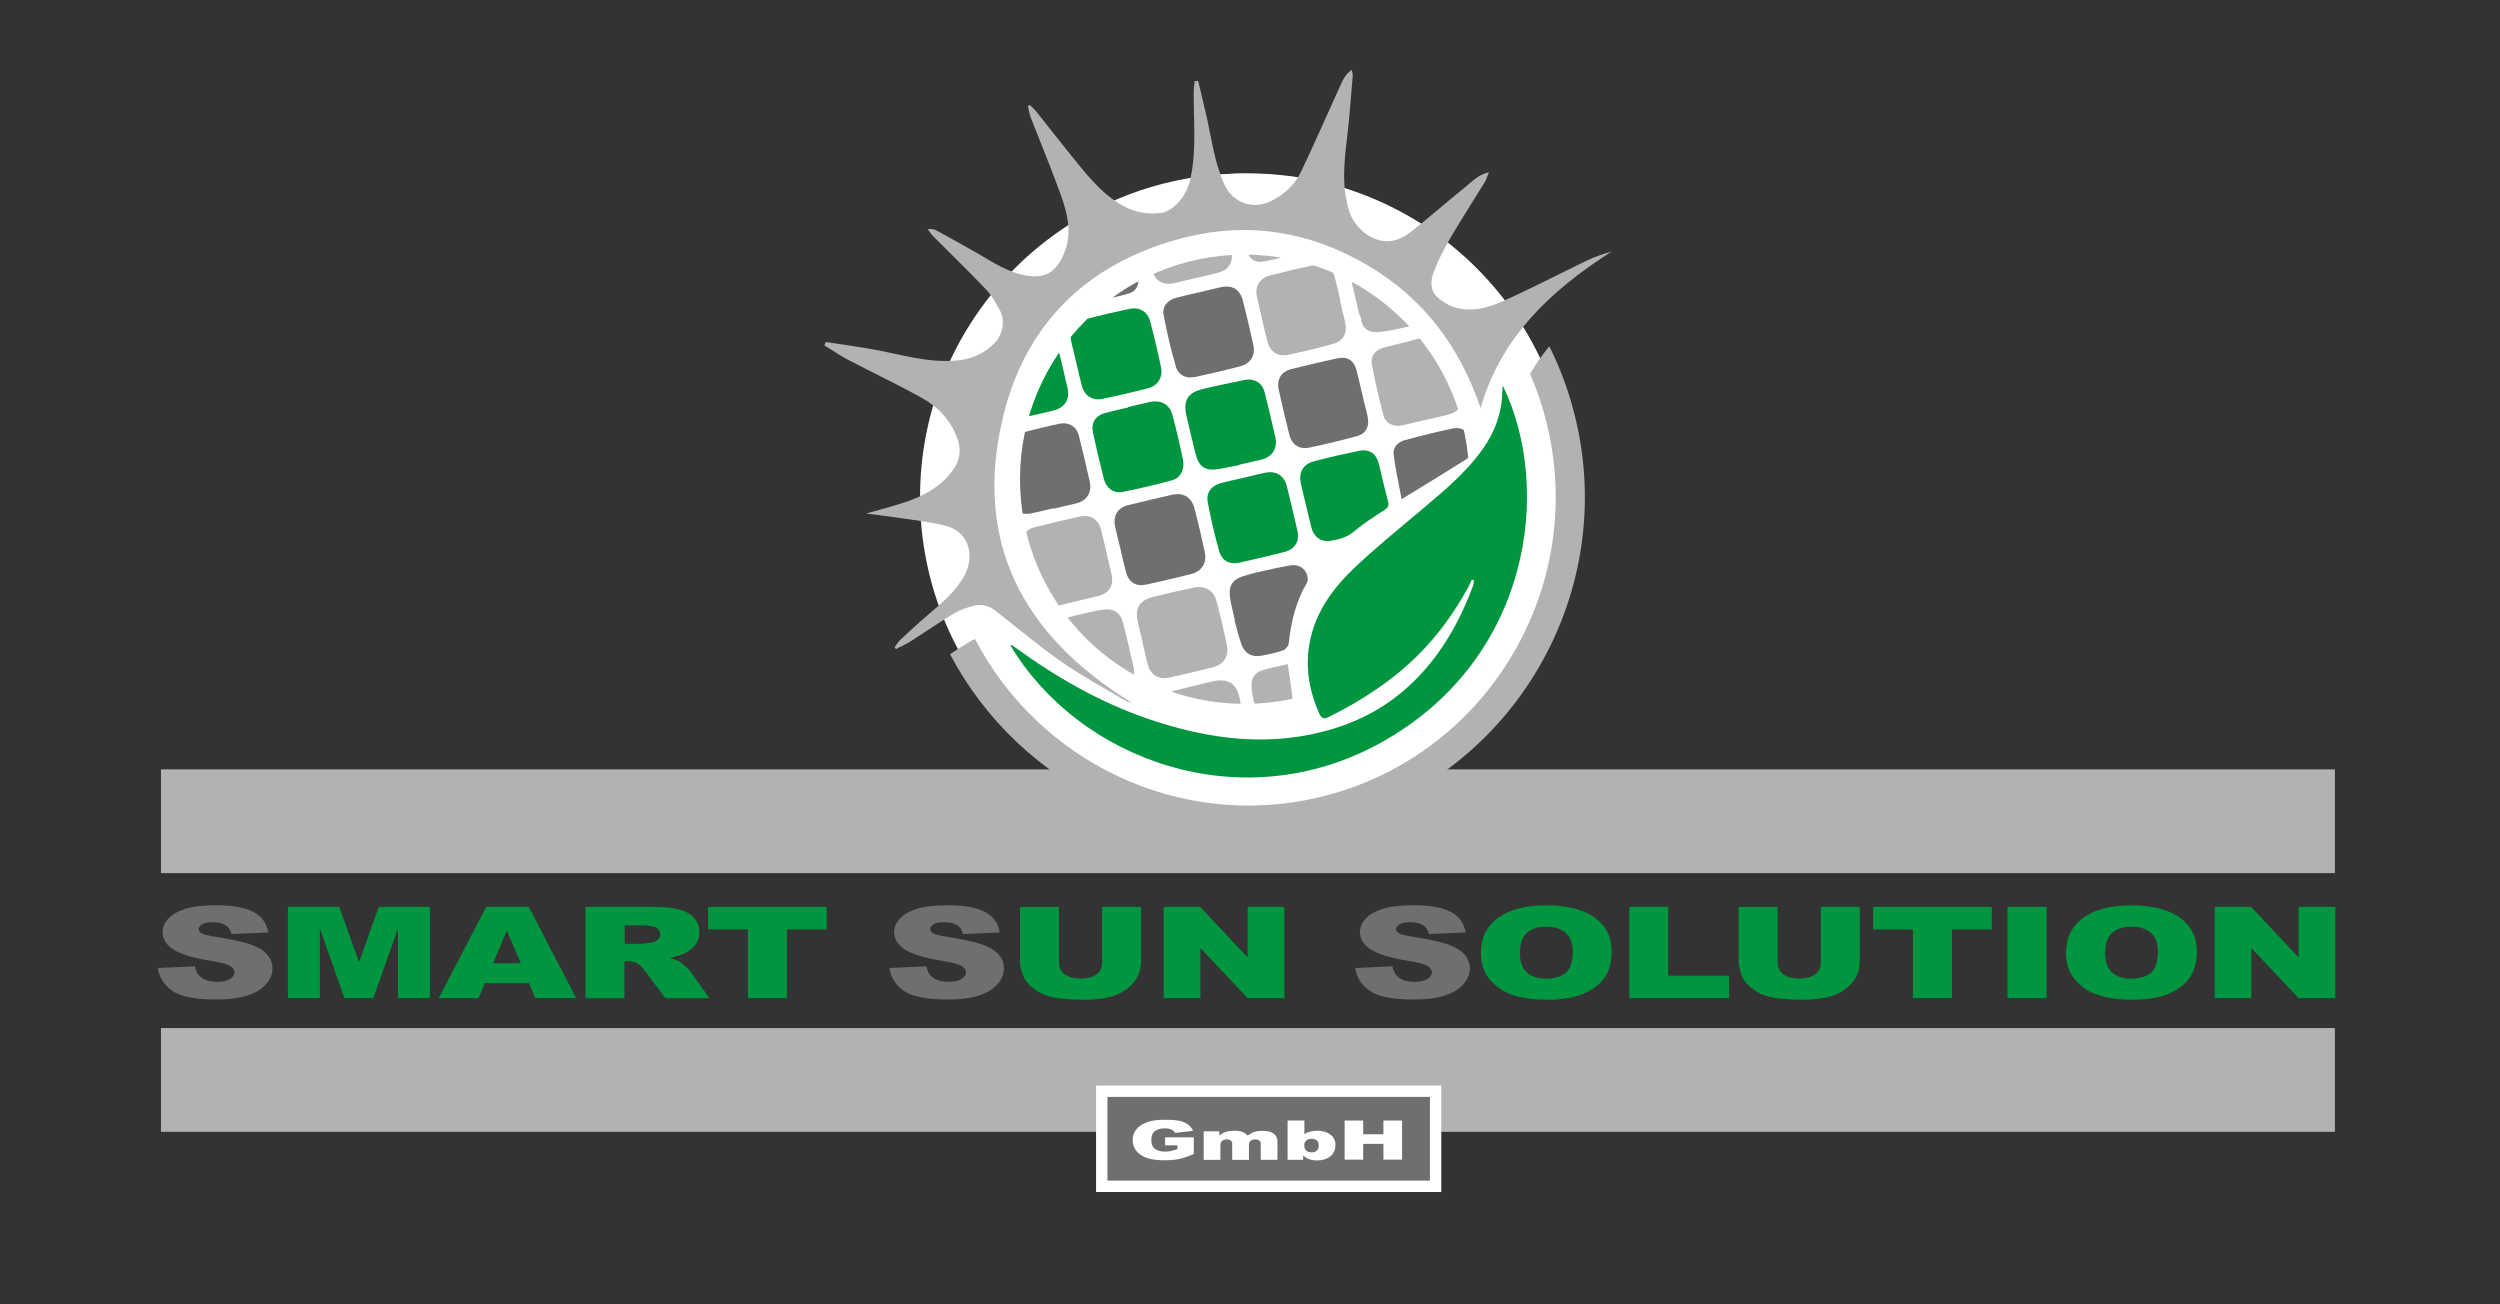 <?xml version="1.0" encoding="UTF-8"?>
<svg xmlns="http://www.w3.org/2000/svg" xmlns:xlink="http://www.w3.org/1999/xlink" viewBox="0 0 325.98 170.08">
  <rect x="0" y="0" width="325.98" height="170.08" fill="#333333" stroke="none"/>
  <defs>
    <style>
      .cls-1 {
        clip-path: url(#clippath);
      }

      .cls-2 {
        fill: none;
      }

      .cls-2, .cls-3, .cls-4, .cls-5, .cls-6, .cls-7 {
        stroke-width: 0px;
      }

      .cls-3 {
        fill: #706f6e;
      }

      .cls-4 {
        fill: #b2b2b2;
      }

      .cls-5 {
        fill: #fff;
      }

      .cls-6 {
        fill: #00963f;
      }

      .cls-7 {
        fill: #009640;
      }
    </style>
    <clipPath id="clippath">
      <circle class="cls-2" cx="162.29" cy="62.49" r="29.29"/>
    </clipPath>
  </defs>
  <g id="Gruppe-Quer">
    <g>
      <g>
        <path class="cls-3" d="M20.58,126.22l4.84-.22c.11.57.32,1,.64,1.3.52.48,1.27.72,2.25.72.73,0,1.29-.12,1.68-.37.39-.25.59-.53.59-.86s-.19-.58-.56-.83c-.38-.24-1.24-.47-2.61-.69-2.23-.36-3.82-.84-4.77-1.45-.96-.6-1.44-1.37-1.44-2.3,0-.61.25-1.19.74-1.73s1.23-.97,2.21-1.28c.98-.31,2.33-.47,4.05-.47,2.1,0,3.71.28,4.81.85,1.1.56,1.76,1.46,1.97,2.7l-4.79.2c-.13-.54-.39-.92-.8-1.17s-.97-.37-1.69-.37c-.59,0-1.04.09-1.34.27-.3.18-.45.4-.45.66,0,.19.12.36.37.51.24.16.81.3,1.71.44,2.22.35,3.82.7,4.78,1.05.96.36,1.66.79,2.1,1.32.44.53.66,1.11.66,1.76,0,.76-.29,1.47-.88,2.11-.58.64-1.4,1.13-2.45,1.46-1.05.33-2.37.5-3.96.5-2.8,0-4.74-.39-5.82-1.17-1.08-.78-1.69-1.77-1.83-2.97Z"/>
        <path class="cls-7" d="M37.55,118.25h6.69l2.58,7.24,2.56-7.24h6.68v11.9h-4.17v-9.07l-3.21,9.07h-3.77l-3.2-9.07v9.07h-4.17v-11.9Z"/>
        <path class="cls-7" d="M68.97,128.19h-5.77l-.8,1.96h-5.19l6.19-11.9h5.55l6.18,11.9h-5.33l-.82-1.96ZM67.91,125.61l-1.82-4.28-1.8,4.28h3.61Z"/>
        <path class="cls-7" d="M76.34,130.15v-11.9h8.48c1.57,0,2.77.1,3.6.29s1.5.56,2.01,1.08.76,1.17.76,1.93c0,.66-.2,1.23-.58,1.71-.39.48-.93.87-1.61,1.17-.43.19-1.03.35-1.79.47.61.15,1.05.29,1.32.44.19.1.46.31.81.63.36.32.59.56.71.74l2.46,3.45h-5.75l-2.72-3.63c-.34-.47-.65-.78-.92-.92-.37-.18-.78-.28-1.25-.28h-.45v4.83h-5.11ZM81.45,123.07h2.14c.23,0,.68-.05,1.35-.16.34-.05.61-.17.83-.37.21-.2.32-.43.32-.69,0-.38-.17-.68-.51-.88-.34-.21-.97-.31-1.9-.31h-2.23v2.42Z"/>
        <path class="cls-7" d="M92.34,118.25h15.46v2.94h-5.19v8.96h-5.09v-8.96h-5.19v-2.94Z"/>
        <path class="cls-3" d="M115.96,126.22l4.84-.22c.11.57.32,1,.64,1.3.52.48,1.27.72,2.25.72.73,0,1.29-.12,1.68-.37.39-.25.59-.53.59-.86s-.19-.58-.56-.83c-.38-.24-1.24-.47-2.61-.69-2.23-.36-3.82-.84-4.77-1.45-.96-.6-1.44-1.37-1.44-2.3,0-.61.25-1.19.74-1.73s1.23-.97,2.21-1.28c.98-.31,2.33-.47,4.05-.47,2.1,0,3.71.28,4.81.85,1.1.56,1.76,1.46,1.97,2.7l-4.79.2c-.13-.54-.39-.92-.8-1.17s-.97-.37-1.69-.37c-.59,0-1.04.09-1.34.27-.3.18-.45.4-.45.66,0,.19.12.36.37.51.24.16.81.3,1.71.44,2.22.35,3.82.7,4.78,1.05.96.36,1.66.79,2.1,1.32.44.53.66,1.11.66,1.76,0,.76-.29,1.47-.88,2.11-.58.64-1.4,1.13-2.45,1.46-1.05.33-2.37.5-3.96.5-2.8,0-4.74-.39-5.82-1.17-1.08-.78-1.69-1.77-1.83-2.97Z"/>
        <path class="cls-7" d="M143.71,118.25h5.08v7.09c0,.7-.15,1.37-.46,1.99-.3.62-.78,1.17-1.43,1.64-.65.47-1.33.8-2.04.99-.99.26-2.17.4-3.56.4-.8,0-1.67-.04-2.62-.12-.95-.08-1.74-.24-2.38-.48s-1.22-.58-1.75-1.03c-.53-.44-.89-.9-1.08-1.37-.31-.76-.47-1.43-.47-2.01v-7.09h5.08v7.26c0,.65.25,1.16.75,1.52s1.19.55,2.07.55,1.56-.18,2.06-.54.75-.87.75-1.53v-7.26Z"/>
        <path class="cls-7" d="M151.73,118.25h4.75l6.2,6.58v-6.58h4.79v11.9h-4.79l-6.16-6.53v6.53h-4.78v-11.9Z"/>
        <path class="cls-3" d="M176.71,126.22l4.84-.22c.11.57.32,1,.64,1.3.52.48,1.27.72,2.25.72.73,0,1.29-.12,1.68-.37.39-.25.59-.53.59-.86s-.19-.58-.56-.83c-.38-.24-1.24-.47-2.61-.69-2.23-.36-3.82-.84-4.77-1.45-.96-.6-1.44-1.37-1.44-2.3,0-.61.25-1.19.74-1.73s1.23-.97,2.21-1.28c.98-.31,2.33-.47,4.05-.47,2.1,0,3.71.28,4.81.85,1.1.56,1.76,1.46,1.97,2.7l-4.79.2c-.13-.54-.39-.92-.8-1.17s-.97-.37-1.69-.37c-.59,0-1.04.09-1.34.27-.3.18-.45.4-.45.66,0,.19.12.36.37.51.24.16.81.3,1.71.44,2.22.35,3.82.7,4.78,1.05.96.36,1.66.79,2.1,1.32.44.53.66,1.11.66,1.76,0,.76-.29,1.47-.88,2.11-.58.64-1.4,1.13-2.45,1.46-1.05.33-2.37.5-3.96.5-2.8,0-4.74-.39-5.82-1.17-1.08-.78-1.69-1.77-1.83-2.97Z"/>
        <path class="cls-7" d="M193.1,124.21c0-1.94.75-3.46,2.25-4.54,1.5-1.08,3.58-1.62,6.25-1.62s4.85.53,6.33,1.59c1.48,1.06,2.22,2.55,2.22,4.47,0,1.39-.32,2.53-.97,3.42s-1.58,1.58-2.81,2.08c-1.22.49-2.75.74-4.58.74s-3.39-.21-4.61-.64c-1.22-.43-2.2-1.1-2.96-2.03s-1.13-2.08-1.13-3.47ZM198.18,124.23c0,1.2.31,2.06.93,2.59.62.53,1.46.79,2.52.79s1.94-.26,2.54-.77.9-1.44.9-2.77c0-1.12-.31-1.94-.94-2.46-.62-.52-1.47-.78-2.54-.78s-1.85.26-2.47.79c-.62.53-.93,1.39-.93,2.61Z"/>
        <path class="cls-7" d="M212.43,118.25h5.09v8.97h7.94v2.93h-13.02v-11.9Z"/>
        <path class="cls-7" d="M237.42,118.25h5.08v7.09c0,.7-.15,1.37-.46,1.99-.3.62-.78,1.17-1.43,1.64-.65.47-1.33.8-2.04.99-.99.26-2.17.4-3.56.4-.8,0-1.67-.04-2.62-.12-.95-.08-1.74-.24-2.38-.48s-1.22-.58-1.75-1.03c-.53-.44-.89-.9-1.08-1.37-.31-.76-.47-1.43-.47-2.01v-7.09h5.08v7.26c0,.65.25,1.16.75,1.52s1.19.55,2.07.55,1.56-.18,2.06-.54.75-.87.75-1.53v-7.26Z"/>
        <path class="cls-7" d="M244.25,118.25h15.46v2.94h-5.19v8.96h-5.09v-8.96h-5.19v-2.94Z"/>
        <path class="cls-7" d="M261.76,118.25h5.1v11.9h-5.1v-11.9Z"/>
        <path class="cls-7" d="M269.4,124.21c0-1.94.75-3.46,2.25-4.54,1.5-1.08,3.58-1.62,6.25-1.62s4.85.53,6.33,1.59c1.48,1.06,2.22,2.55,2.22,4.47,0,1.39-.32,2.53-.97,3.42s-1.58,1.58-2.81,2.08c-1.22.49-2.75.74-4.58.74s-3.39-.21-4.61-.64c-1.22-.43-2.2-1.1-2.96-2.03s-1.13-2.08-1.13-3.47ZM274.49,124.23c0,1.2.31,2.06.93,2.59.62.53,1.46.79,2.52.79s1.94-.26,2.54-.77.9-1.44.9-2.77c0-1.12-.31-1.94-.94-2.46-.62-.52-1.47-.78-2.54-.78s-1.85.26-2.47.79c-.62.53-.93,1.39-.93,2.61Z"/>
        <path class="cls-7" d="M288.77,118.25h4.75l6.2,6.58v-6.58h4.79v11.9h-4.79l-6.16-6.53v6.53h-4.78v-11.9Z"/>
      </g>
      <g>
        <rect class="cls-4" x="20.99" y="100.32" width="283.46" height="13.53"/>
        <rect class="cls-4" x="20.99" y="134.05" width="283.46" height="13.53"/>
      </g>
    </g>
    <g>
      <circle class="cls-5" cx="162.72" cy="64.78" r="42.17"/>
      <circle class="cls-5" cx="162.14" cy="64.81" r="42.17"/>
      <path class="cls-4" d="M123.88,85.31c9.13,17.34,29.12,27.06,49,22.35,23.56-5.58,38.18-29.36,32.58-53-.8-3.37-1.96-6.54-3.44-9.51-.96,1.16-1.8,2.36-2.51,3.6.93,2.16,1.69,4.41,2.25,6.78,5.12,21.61-8.24,43.34-29.76,48.43-18.23,4.32-36.56-4.66-44.86-20.63-.22.08-.43.18-.6.28-.89.54-1.76,1.09-2.66,1.69Z"/>
      <path class="cls-4" d="M193.05,53.22c2.7-9.39,9.26-15.4,17.09-20.42-.55.17-1.1.32-1.64.52-.54.2-1.08.41-1.6.66-3.67,1.78-7.28,3.66-11,5.32-2.02.9-4.23,1.47-6.46.69-.75-.26-1.49-.74-2.07-1.29-.92-.88-.84-2.12-.45-3.16.57-1.52,1.31-2.99,2.13-4.4,1.46-2.49,3.03-4.91,4.54-7.37.21-.34.32-.74.56-1.31-1.4.32-2.19,1.2-3.05,1.9-2.37,1.91-4.66,3.92-7.05,5.81-.95.75-2.04,1.34-3.35,1.28-2.04-.1-4.06-1.78-4.73-3.79-1.07-3.25-.71-6.51-.31-9.81.32-2.64.49-5.29.72-7.94.02-.21-.06-.43-.11-.81-.98.66-1.29,1.61-1.69,2.47-1.65,3.61-3.23,7.26-4.95,10.84-.8,1.68-2.14,2.93-3.84,3.78-2.36,1.18-5.01.36-6.16-2.18-1.22-2.71-1.6-5.59-2.22-8.44-.37-1.68-.79-3.34-1.18-5.02-.15,0-.3.02-.46.03-.04.44-.11.87-.12,1.31-.04,3.87.42,7.74-.47,11.58-.47,2.06-2.15,4.13-3.91,4.31-1.63.17-3.25-.08-4.74-.89-3.05-1.67-5.05-4.4-7.17-7.01-1.45-1.79-2.86-3.62-4.31-5.42-.23-.29-.53-.52-.79-.78-.08.04-.16.08-.23.12.12.51.18,1.04.37,1.52,1.31,3.38,2.71,6.72,3.93,10.12.92,2.56,1.53,5.19.3,7.87-.93,2.02-2.18,2.98-4.54,2.66-2.47-.33-4.53-1.72-6.64-2.94-1.77-1.02-3.57-2.01-5.36-2.99-.29-.16-.65-.22-1.13-.15.23.3.44.63.7.89,2.3,2.32,4.66,4.59,6.91,6.96.74.78,1.28,1.77,1.8,2.72.73,1.31.42,3.15-.7,4.29-1.35,1.37-2.99,2.09-4.94,2.26-4,.35-7.74-.95-11.59-1.58-1.82-.3-3.64-.56-5.47-.84-.06.15-.11.3-.17.45,1.03.63,2.04,1.33,3.11,1.89,3.21,1.68,6.49,3.22,9.64,4.99,2.17,1.21,3.83,3,4.64,5.45.45,1.35.26,2.62-.52,3.76-1.44,2.1-3.54,3.34-5.87,4.18-1.76.64-3.6,1.08-5.56,1.65,1.55.21,3.03.37,4.5.6,2.02.31,4.08.5,6.04,1.05,3.1.88,3.55,4.2,2.24,6.51-1.18,2.07-2.99,3.58-4.77,5.1-1.22,1.04-2.4,2.13-3.57,3.22-.29.27-.49.63-.73.96.06.08.11.15.17.23.63-.32,1.28-.6,1.87-.98,1.9-1.2,3.74-2.48,5.67-3.64.76-.46,1.63-.76,2.49-.99,1.03-.28,2.03-.11,2.91.58,2.88,2.25,5.68,4.62,8.67,6.71,2.59,1.81,5.4,3.32,8.12,4.95.28.17.62.25,1.16.45-14.49-8.84-20.96-21.27-16.81-37.79,3.07-12.24,11.51-19.97,23.78-23,8.23-2.03,16.18-.69,23.54,3.61,7.33,4.28,12.11,10.62,14.85,18.71Z"/>
      <path class="cls-6" d="M131.74,84.13c8.87,14.93,30.09,22.84,48.37,12.68,19.45-10.81,22.42-33.02,15.84-46.54-.03.34-.05.53-.06.72-.04,2.79-.93,5.27-2.54,7.54-2.23,3.16-5.19,5.57-8.11,8.04-2.99,2.52-6.05,4.98-8.86,7.69-3.23,3.11-5.6,6.78-5.84,11.47-.13,2.6.46,5.03,1.51,7.38.3.66.7.64,1.23.37,4.34-2.16,8.35-4.77,11.79-8.23,2.51-2.53,4.55-5.38,6.27-8.49.22-.39.4-.79.59-1.19.09.04.18.07.27.11-.05.25-.06.52-.15.76-1.84,4.93-4.42,9.41-8.34,13.01-2.78,2.56-6.01,4.37-9.62,5.5-8.2,2.56-16.24,1.54-24.19-1.15-6.35-2.15-12.1-5.44-17.51-9.37-.15-.11-.32-.21-.48-.32-.02-.01-.06,0-.18.02Z"/>
      <g class="cls-1">
        <g>
          <path class="cls-4" d="M148.97,83.75c.22.94.43,1.87.67,2.81.37,1.47,1.41,2.11,2.89,1.78,1.85-.41,3.69-.85,5.52-1.3,1.5-.37,2.23-1.42,1.92-2.93-.39-1.95-.85-3.88-1.37-5.8-.37-1.35-1.53-1.98-2.92-1.69-1.69.36-3.38.72-5.06,1.14-2.13.52-2.69,1.46-2.21,3.56.19.81.38,1.62.58,2.43h0Z"/>
          <path class="cls-6" d="M140.35,47.33c.23.97.44,1.94.69,2.9.35,1.36,1.37,2.06,2.74,1.78,1.98-.41,3.94-.87,5.9-1.38,1.28-.33,1.98-1.42,1.71-2.72-.41-2.01-.88-4.01-1.41-5.99-.35-1.31-1.41-1.93-2.74-1.64-1.97.42-3.94.88-5.9,1.38-1.39.35-1.96,1.35-1.68,2.78.1.5.24,1,.36,1.5.11.47.22.94.33,1.4Z"/>
          <path class="cls-3" d="M146.11,71.63c.23.97.43,1.94.69,2.9.38,1.42,1.31,2,2.76,1.68,1.94-.43,3.88-.89,5.8-1.37,1.31-.33,2.03-1.44,1.75-2.78-.41-1.95-.86-3.88-1.37-5.8-.39-1.47-1.47-2.07-2.94-1.74-1.91.43-3.81.88-5.71,1.35-1.36.34-1.99,1.4-1.69,2.77.22,1,.47,2,.71,3h0Z"/>
          <path class="cls-3" d="M156.37,38.11c-1.03.24-2.07.46-3.09.74-1.06.29-1.77,1.15-1.56,2.22.43,2.26.95,4.51,1.6,6.72.34,1.16,1.33,1.61,2.54,1.36,1.98-.42,3.95-.88,5.9-1.4,1.35-.36,1.97-1.46,1.66-2.81-.43-1.91-.87-3.82-1.35-5.71-.38-1.5-1.37-2.1-2.88-1.78-.94.2-1.87.44-2.81.66Z"/>
          <path class="cls-6" d="M162.02,62.32c-.94.22-1.88.43-2.81.67-1.24.32-1.97,1.24-1.73,2.49.4,2.14.89,4.27,1.49,6.37.37,1.32,1.36,1.8,2.71,1.5,1.94-.43,3.88-.89,5.81-1.38,1.37-.35,2-1.4,1.68-2.78-.44-1.94-.9-3.88-1.38-5.81-.34-1.35-1.39-2.02-2.76-1.75-1.01.2-2,.47-3,.7h0Z"/>
          <path class="cls-6" d="M161.6,60.6c1-.24,2-.46,2.99-.71,1.3-.33,2.01-1.45,1.72-2.79-.44-1.98-.9-3.95-1.4-5.91-.34-1.32-1.37-1.91-2.71-1.63-1.76.37-3.52.72-5.27,1.14-2.09.5-2.69,1.51-2.21,3.58.37,1.6.74,3.19,1.14,4.78.46,1.88,1.33,2.42,3.21,2.07.85-.16,1.7-.32,2.55-.49,0-.02,0-.03-.01-.05Z"/>
          <path class="cls-6" d="M147.1,53.13c-1,.24-2.01.45-3,.72-1.25.33-1.86,1.27-1.59,2.55.44,2.04.92,4.07,1.44,6.1.3,1.17,1.29,1.88,2.46,1.64,2.14-.43,4.26-.93,6.37-1.5,1.15-.31,1.73-1.43,1.47-2.7-.4-1.95-.85-3.89-1.37-5.81-.4-1.47-1.55-2.04-3.07-1.69-.91.21-1.81.43-2.72.64v.05Z"/>
          <path class="cls-4" d="M174.76,39.14c-.24-1-.45-2-.71-2.99-.33-1.26-1.27-1.9-2.53-1.63-2.01.43-4.01.9-5.99,1.42-1.28.33-1.93,1.43-1.64,2.74.42,1.94.89,3.88,1.36,5.81.32,1.32,1.31,2.05,2.64,1.78,1.98-.4,3.95-.86,5.89-1.42,1.45-.41,1.94-1.42,1.6-2.89-.22-.94-.44-1.87-.66-2.8.02,0,.03,0,.05-.01Z"/>
          <path class="cls-3" d="M177.62,51.37c-.24-1.03-.47-2.07-.74-3.09-.34-1.3-1.21-1.84-2.54-1.55-1.97.44-3.95.89-5.91,1.38-1.39.34-2,1.36-1.69,2.75.43,1.94.89,3.88,1.37,5.81.32,1.28,1.28,1.97,2.59,1.7,2.1-.43,4.19-.94,6.26-1.51,1.17-.32,1.63-1.29,1.38-2.49-.1-.5-.24-1-.36-1.5-.12-.5-.24-1-.36-1.5h-.01Z"/>
          <path class="cls-4" d="M144.27,72c-.23-.97-.44-1.94-.69-2.9-.35-1.37-1.38-2.05-2.74-1.76-1.97.43-3.94.89-5.9,1.4-1.42.36-1.84,1.31-1.42,2.69.76,2.47,1.87,4.77,3.2,6.97.34.56.7.72,1.33.56,1.71-.44,3.43-.82,5.14-1.24,1.44-.36,2.06-1.36,1.75-2.81-.21-.97-.45-1.94-.68-2.9,0,0,0,0,0,0Z"/>
          <path class="cls-6" d="M170.3,65.88c.23.97.44,1.94.69,2.9.32,1.24,1.25,1.93,2.5,1.73,1.06-.17,2.09-.4,2.99-1.16,1.27-1.07,2.69-1.97,4.08-2.88.46-.3.57-.57.43-1.09-.43-1.61-.8-3.24-1.19-4.86-.34-1.38-1.23-2.02-2.63-1.73-1.95.4-3.89.84-5.81,1.35-1.49.4-2.06,1.45-1.73,2.94.1.47.22.94.33,1.41.11.47.22.94.33,1.41h0Z"/>
          <path class="cls-3" d="M137.4,66.33c.93-.22,1.86-.46,2.8-.66,1.44-.3,2.21-1.38,1.9-2.83-.44-2-.91-4-1.41-5.99-.32-1.27-1.34-1.87-2.64-1.58-1.6.35-3.19.72-4.77,1.15-.3.08-.71.51-.72.8-.15,2.77-.27,5.55-.29,8.33-.01,1.09.86,1.62,2.02,1.42.54-.1,1.06-.23,1.6-.35.5-.11,1-.24,1.5-.35,0,.02.01.05.02.07Z"/>
          <path class="cls-4" d="M185.87,54.76c1.03-.24,2.07-.45,3.09-.74,1.28-.36,1.65-1.01,1.07-2.19-1.16-2.35-2.43-4.64-3.66-6.95-.37-.69-.87-.9-1.66-.66-1.38.41-2.8.71-4.19,1.07-1.2.31-1.86,1.14-1.63,2.34.42,2.2.94,4.38,1.5,6.55.26,1,1.3,1.51,2.39,1.29,1.04-.21,2.06-.48,3.09-.72,0,0,0,.02,0,.02Z"/>
          <path class="cls-3" d="M160.98,80.94c.3,1.05.54,2.11.91,3.13.42,1.16,1.38,1.66,2.6,1.43.94-.18,1.89-.38,2.8-.69.32-.11.71-.56.75-.9.29-2.8.93-5.48,2.38-7.94.19-.31.09-.95-.11-1.31-.42-.76-1.2-1.09-2.05-.94-1.48.26-2.95.59-4.42.92-.62.14-1.24.34-1.85.53-1.18.37-1.74,1.14-1.64,2.37.04.57.17,1.14.29,1.7.12.56.26,1.12.39,1.68-.01,0-.03,0-.04.01Z"/>
          <path class="cls-3" d="M182.76,65.09c3.07-1.88,5.81-3.54,8.51-5.26.29-.19.46-.7.51-1.09.05-.4-.12-.82-.18-1.23-.17-1.25-.91-1.9-2.17-1.64-2.1.43-4.19.96-6.26,1.52-.86.23-1.57.92-1.46,1.82.22,1.88.66,3.74,1.05,5.88Z"/>
          <path class="cls-4" d="M147.77,88.72c.04-.63.16-1.1.07-1.53-.44-2.04-.91-4.07-1.43-6.09-.29-1.14-1.15-1.74-2.28-1.64-.6.05-1.21.18-1.8.31-1.25.28-2.48.58-3.94.93,2.61,3.43,5.64,5.95,9.38,8.02Z"/>
          <path class="cls-6" d="M137.61,45.05c-2.03,2.77-3.4,5.86-4.42,9.27.32,0,.53.05.73,0,1.16-.25,2.32-.5,3.47-.8,1.46-.37,2.14-1.44,1.81-2.9-.41-1.84-.86-3.68-1.3-5.52-.1-.02-.2-.04-.3-.06Z"/>
          <path class="cls-4" d="M184.12,42.12c-2.28-2.48-4.88-4.54-8.08-6.21.44,1.85.82,3.48,1.21,5.1.04.15.18.28.2.43.12,1.43,1.05,1.98,2.3,1.86,1.47-.14,2.91-.52,4.36-.8,0-.13,0-.26.01-.38Z"/>
          <path class="cls-4" d="M155.98,36.24c1-.24,2-.44,2.99-.72,1.04-.29,1.6-1,1.66-1.98.05-.74-.2-1.21-1.04-1.04-2.32.46-4.63.92-6.94,1.43-.65.14-1.26.45-1.89.67-.52.18-.57.52-.4.99.37,1.06,1.32,1.59,2.54,1.37.53-.1,1.06-.24,1.59-.37.5-.12,1-.24,1.49-.35Z"/>
          <path class="cls-4" d="M167.92,86.6c-1.18.28-2.33.46-3.41.83-1.04.36-1.41,1.16-1.3,2.31.25,2.59.46,2.75,2.98,2.34.6-.1,1.22-.12,1.8-.3.24-.07.57-.48.54-.7-.15-1.46-.39-2.91-.62-4.49Z"/>
          <path class="cls-4" d="M152.04,90.85c2.31.46,4.61.93,6.92,1.36.69.13,1.4.1,2.11.17.64.06.76-.23.67-.81-.37-2.47-1.51-3.26-3.93-2.66-1.56.38-3.12.75-4.67,1.14-.36.09-.71.24-1.07.37,0,.15-.02.29-.03.44Z"/>
          <path class="cls-3" d="M143.44,39.17c1.29-.31,2.62-.53,3.87-.95.98-.33,1.34-1.29,1.03-2.6-1.74,1.11-3.4,2.17-5.07,3.23.05.1.11.21.16.31Z"/>
          <path class="cls-4" d="M162.34,32.27c.44,1.31,1.12,1.97,2.09,1.86,1.31-.15,2.59-.57,3.88-.88,0-.1.01-.2.02-.3-1.92-.22-3.84-.44-5.99-.68Z"/>
        </g>
      </g>
    </g>
  </g>
  <g id="Mockups">
    <g>
      <g>
        <rect class="cls-3" x="143.66" y="142.29" width="43.53" height="12.4"/>
        <path class="cls-5" d="M187.93,155.43h-45.01v-13.88h45.01v13.88ZM144.4,153.94h42.05v-10.91h-42.05v10.91Z"/>
      </g>
      <g>
        <path class="cls-5" d="M151.92,149.36v-1.06h3.74v2.17c-.72.32-1.35.53-1.9.65-.55.11-1.2.17-1.96.17-.93,0-1.69-.1-2.27-.31s-1.04-.51-1.36-.92c-.32-.41-.48-.88-.48-1.41,0-.56.18-1.04.53-1.45.35-.41.87-.72,1.55-.94.53-.17,1.24-.25,2.14-.25s1.51.05,1.94.15c.43.1.78.26,1.07.47.28.21.5.49.64.82l-2.33.27c-.1-.19-.26-.34-.49-.44-.23-.1-.52-.15-.88-.15-.53,0-.95.12-1.27.36s-.47.62-.47,1.14c0,.55.16.95.48,1.18.32.24.76.35,1.33.35.27,0,.53-.03.77-.08s.53-.14.84-.26v-.48h-1.62Z"/>
        <path class="cls-5" d="M156.96,147.52h2.03v.54c.29-.23.59-.39.88-.48s.66-.14,1.08-.14c.45,0,.81.05,1.07.16.26.1.48.26.65.47.34-.24.65-.41.93-.49.28-.09.63-.13,1.04-.13.61,0,1.08.12,1.42.35.34.24.51.6.51,1.11v2.32h-2.18v-2.1c0-.17-.05-.29-.15-.37-.15-.13-.33-.19-.54-.19-.26,0-.46.06-.62.18-.16.12-.23.31-.23.58v1.91h-2.18v-2.04c0-.16-.01-.27-.04-.33-.05-.09-.13-.17-.24-.22-.11-.06-.25-.09-.4-.09-.25,0-.46.06-.62.18s-.24.33-.24.61v1.89h-2.18v-3.7Z"/>
        <path class="cls-5" d="M167.89,146.11h2.19v1.77c.22-.15.46-.26.74-.33s.58-.11.92-.11c.69,0,1.26.16,1.71.49.45.32.68.79.68,1.39,0,.4-.1.76-.31,1.07-.21.31-.49.54-.86.69-.36.15-.77.23-1.21.23-.38,0-.73-.05-1.05-.16-.24-.08-.5-.24-.78-.47v.55h-2.03v-5.1ZM170.07,149.36c0,.32.09.55.27.69.18.14.42.21.7.21.26,0,.48-.07.65-.21.18-.14.26-.38.26-.71,0-.29-.09-.51-.26-.64-.17-.14-.38-.21-.63-.21-.3,0-.54.07-.72.21s-.28.36-.28.65Z"/>
        <path class="cls-5" d="M175.33,146.11h2.42v1.79h2.64v-1.79h2.43v5.1h-2.43v-2.06h-2.64v2.06h-2.42v-5.1Z"/>
      </g>
    </g>
  </g>
</svg>